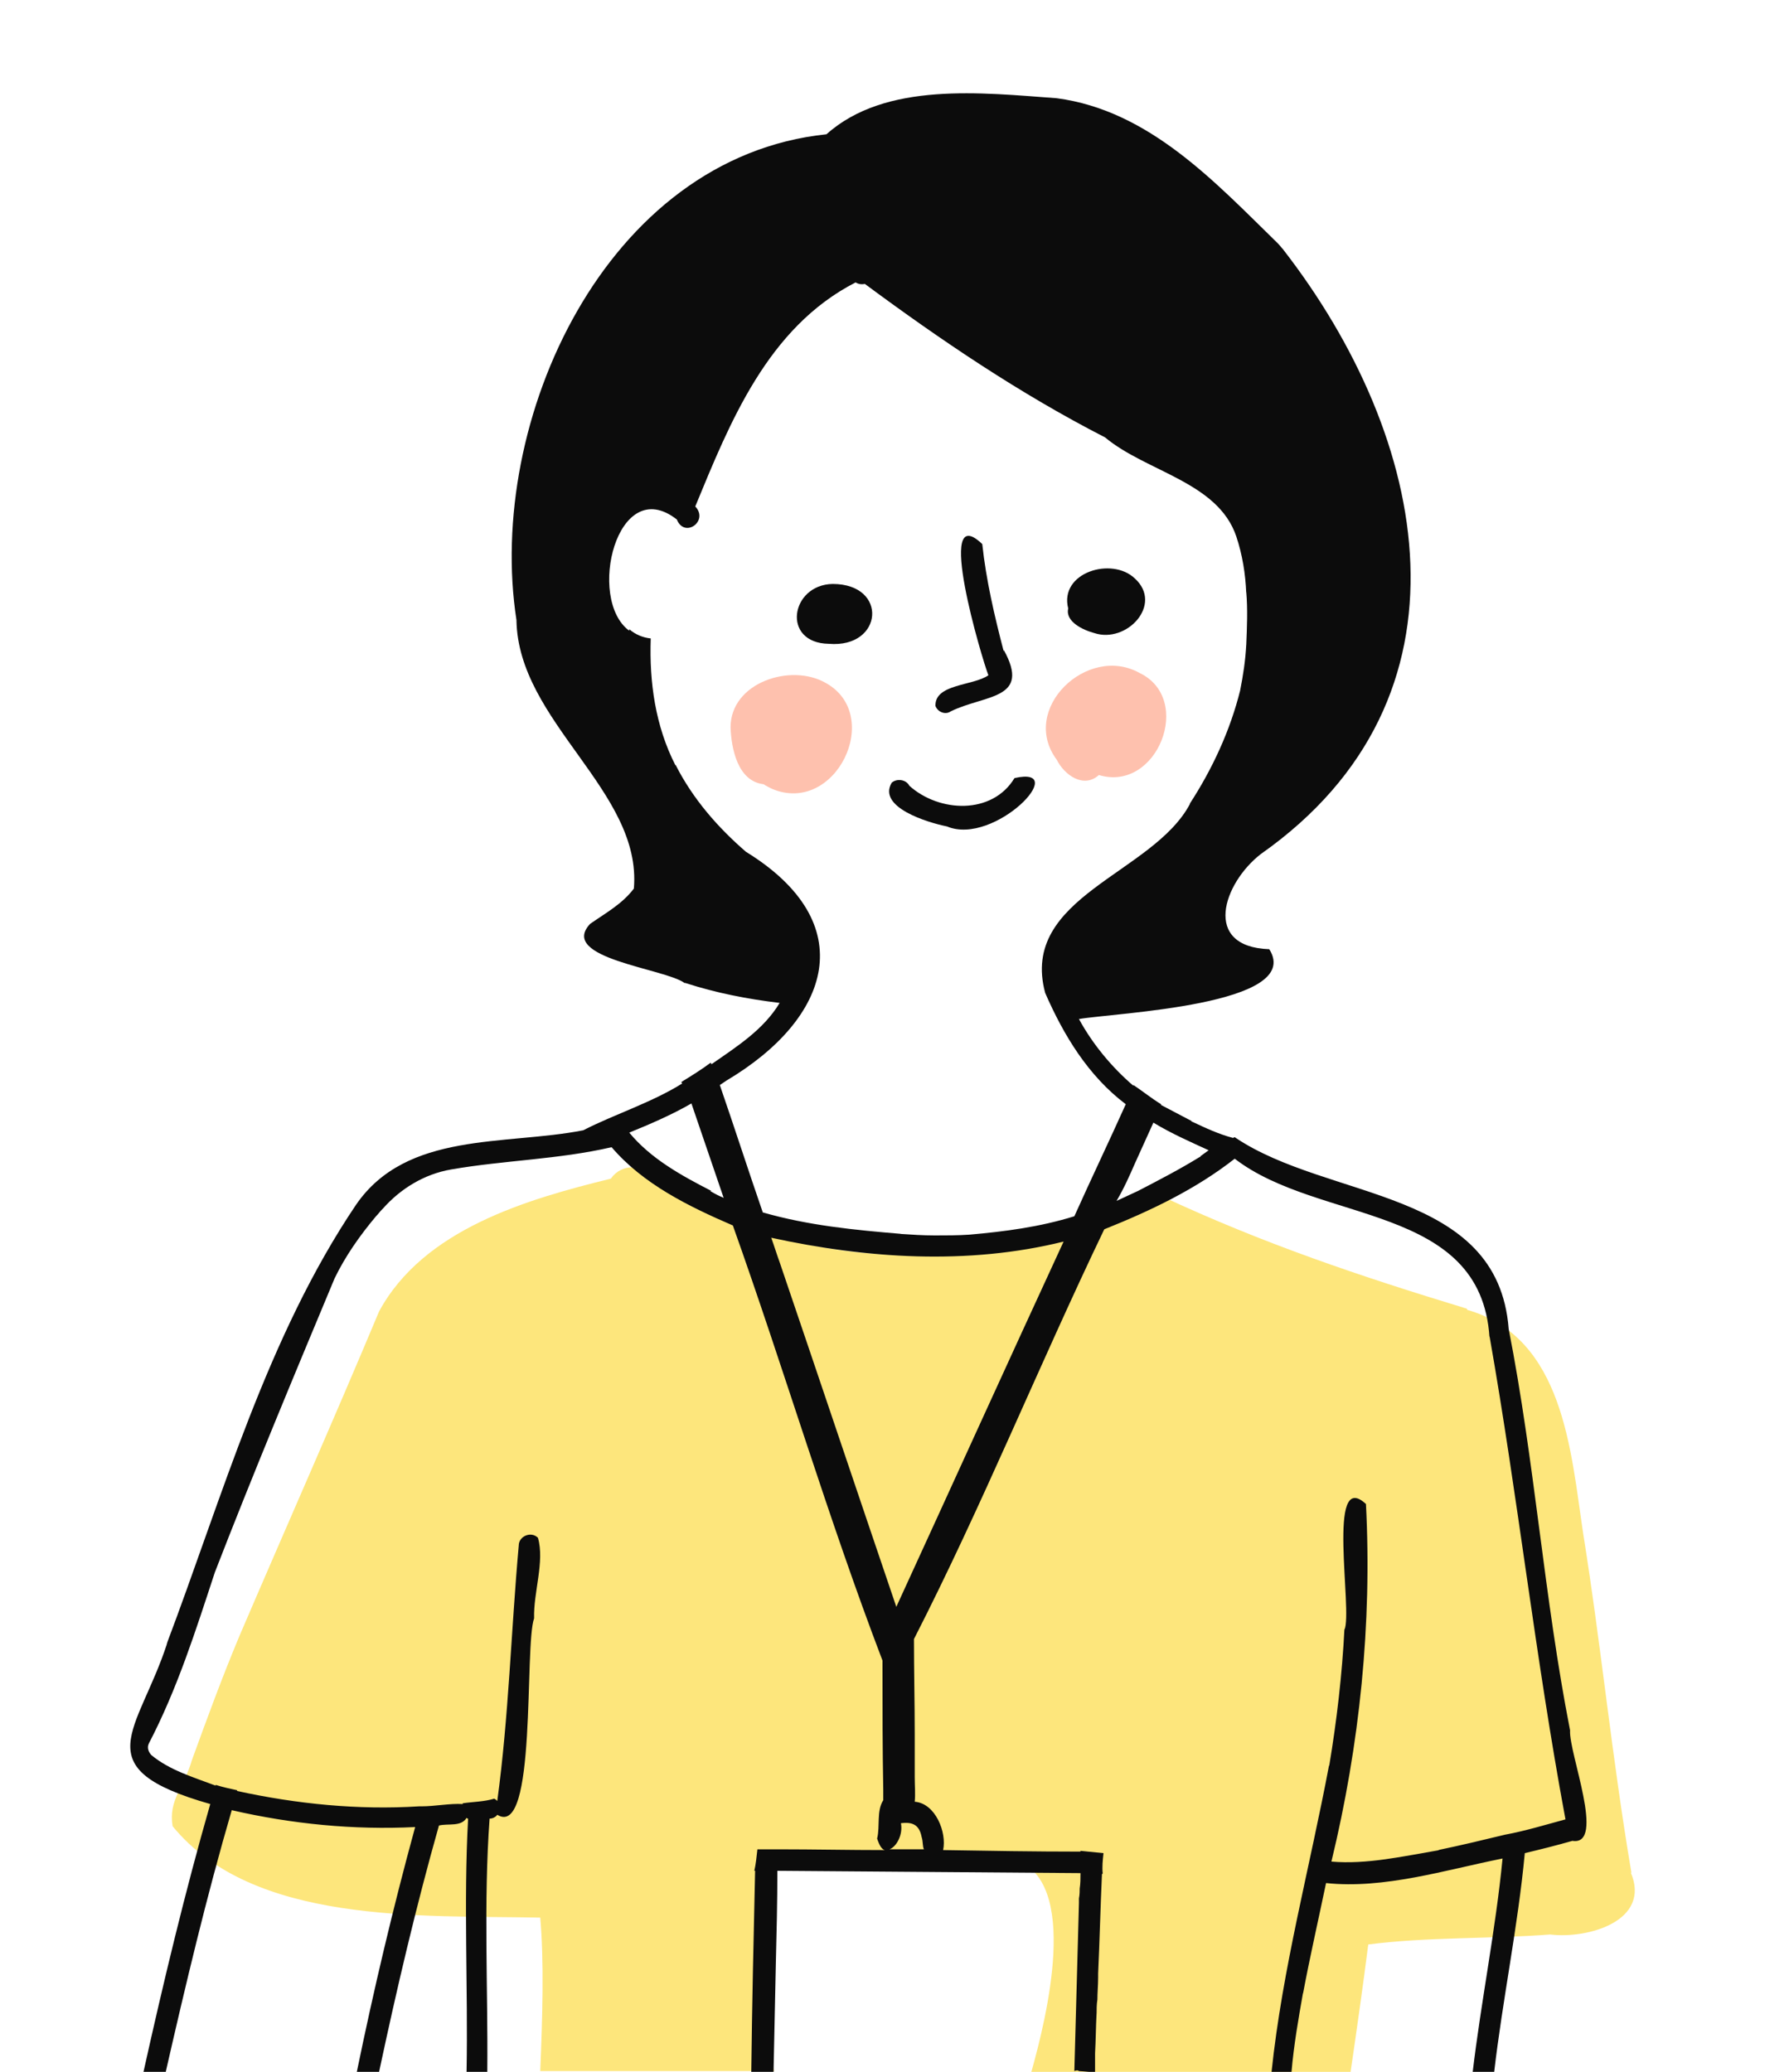 
<svg xmlns="http://www.w3.org/2000/svg"
	 viewBox="0 0 230 270" style="enable-background:new 0 0 230 270;" xml:space="preserve">
<style type="text/css">
	.wdt-vector-3-per-1{fill:#FDE67C;}
	.wdt-vector-3-per-2{fill:#FEC1AE;}
	.wdt-vector-3-per-3{fill:#0C0C0C;}
</style>
<g>
	<path class="wdt-vector-3-per-1" d="M70.4,249.9c0.5,5.7,0.3,12.8,0,20h30.5c-0.3-0.9-0.4-2-0.3-3.3c0-6.1-2.4-13.5,0.6-19.2
		c-3.2-0.3-3.4-5-0.4-5.8c5.3-0.9,10.9-0.2,16.3-0.2c5,0.1,10.1,0.1,15,0.9c8.8,2.7,4.2,20.9,2.3,27.7H176
		c0.8-5.5,1.6-11.1,2.3-16.6c7.8-1,15.8-0.7,23.7-1.3c5,0.6,13.2-1.8,10.5-8.1l0.1,0.1c-2.6-15.4-3.9-29.3-6.3-44.3
		c-1.6-10.6-2.5-25.5-15.1-29.1c0-0.1-0.1-0.2-0.2-0.2c-13.8-4.2-26.3-8.4-39.6-14.6c-20.5,10.1-47.2,11.1-66.2-2.4
		c-1.5-1.8-4.2-1.9-5.6,0.1c-11,2.7-24.4,6.6-30.2,17.3c-5.9,14.1-12.2,28.3-18.2,42.3c-2.3,5.5-4.2,10.7-6.2,16.2
		c-1,3.5-3.1,5.2-2.5,8.6C33,250.8,54.7,249.6,70.4,249.9L70.4,249.9z"/>
	<path class="wdt-vector-3-per-2" d="M137.7,99c-4.9-6.6,4-15.1,10.8-11.3c7.1,3.4,2.3,15.6-5.3,13.3C141.2,102.8,138.7,101,137.7,99L137.7,99z"/>
	<path class="wdt-vector-3-per-2" d="M100.6,102.8c-0.4-0.2-0.8-0.4-1.1-0.6c-3.4-0.4-4.2-4.7-4.3-7.4c0-5.9,7.9-8.4,12.4-5.8
		C115.2,93.2,108.9,106.3,100.6,102.8z"/>
	<path class="wdt-vector-3-per-3" d="M108,83.9c-6.2-0.1-5-7.7,0.5-7.8C115.8,76.1,115.1,84.5,108,83.9z"/>
	<path class="wdt-vector-3-per-3" d="M142.6,82.5c-1.5-0.4-3.8-1.5-3.4-3.2c-1.2-4.7,5.7-6.8,8.7-3.9C151.6,78.8,146.8,83.9,142.6,82.5L142.6,82.5z
		"/>
	<path class="wdt-vector-3-per-3" d="M121.9,92c-0.1-2.9,4.9-2.6,6.9-4c-0.8-2-7.1-23.1-0.8-17.1c0.5,4.7,1.6,9.4,2.8,14c0-0.1,0-0.1,0-0.2
		c3.6,6.5-2.4,5.8-6.9,8C123.2,93.2,122.2,92.8,121.9,92z"/>
	<path class="wdt-vector-3-per-3" d="M123.4,107.7c-2.5-0.5-9.1-2.5-7.2-5.7c0.7-0.6,1.9-0.4,2.3,0.4c3.9,3.5,10.8,3.8,13.7-1
		C139.7,99.7,129.6,110.3,123.4,107.7z"/>
	<path class="wdt-vector-3-per-3" d="M27.4,235.1c-3.3,11.5-6.1,23.2-8.7,34.9h2.9c2.6-11.4,5.3-22.8,8.6-34.1c7.8,1.8,15.9,2.6,23.9,2.2
		c-2.9,10.6-5.4,21.2-7.6,31.9h2.9c2.3-10.8,4.8-21.5,7.8-32.1c1.2-0.3,2.9,0.2,3.6-1c0.1,0.1,0.1,0.1,0.2,0.1c-0.6,11,0,22-0.2,33
		h2.7c0.1-11-0.5-22,0.3-33c0.4,0,0.8-0.2,1-0.5c5.2,3.2,3.5-22,4.8-25.6c-0.1-3.4,1.4-7.4,0.5-10.5c-0.9-0.9-2.5-0.2-2.5,1
		c-1,11.1-1.3,22.3-2.8,33.3c-0.1-0.1-0.2-0.2-0.4-0.3c-1.3,0.4-2.7,0.4-4.1,0.6c0,0,0,0.1,0,0.1c-1.7-0.1-3.6,0.3-5.4,0.3
		c0,0,0,0,0,0c-0.1,0-0.2,0-0.3,0h0c-7.9,0.5-15.9-0.3-23.7-2c0,0,0-0.1,0-0.1c-0.9-0.2-1.9-0.4-2.8-0.7c0,0,0,0,0,0.1
		c-2.9-1.1-6-2-8.4-4c0,0,0.1,0.1,0.1,0.1c-0.4-0.4-0.7-1-0.4-1.6c3.7-7.1,6.1-14.7,8.6-22.3c0,0,0,0,0,0
		c5-12.9,10.3-25.6,15.6-38.3c1.4-2.9,3.3-5.6,5.4-8.1l0,0c0,0,0,0,0,0c0,0,0,0,0,0v0h0c0.3-0.3,0.5-0.6,0.8-0.9c0,0,0,0,0,0
		c0,0,0.1-0.1,0.1-0.1c0,0,0,0,0,0c2.3-2.6,5.4-4.5,8.9-5.1c6.9-1.2,14-1.3,20.9-2.9c4.1,4.8,10,7.7,15.8,10.2
		c6.7,18.8,12.4,38.1,19.5,56.7c0,0.3,0,0.6,0,1c0,0,0,0,0,0c0,5.3,0,10.5,0.1,15.8v-0.3c0,0.6,0,1.2,0,1.7c-0.9,1.4-0.4,3.4-0.8,5
		c0.3,0.9,0.6,1.4,1,1.5c-4.6,0-9.3-0.1-13.9-0.1v0c-0.9,0-1.8,0-2.7,0c-0.1,0.9-0.2,1.9-0.4,2.8h0.1c-0.2,8.8-0.4,17.5-0.5,26.3
		h2.9c0.1-4.7,0.2-9.5,0.3-14.2c0.1-4,0.2-8,0.2-12.1c13.2,0.1,26.3,0.2,39.5,0.3c0,0.7,0,1.3-0.1,2c0-0.1,0-0.1,0-0.2
		c0,0.5,0,1-0.1,1.5c0-0.1,0-0.1,0-0.2c0,0.1,0,0.2,0,0.3c0-0.1,0-0.1,0-0.2c0,0.1,0,0.2,0,0.2c0-0.1,0-0.1,0-0.2c0,0.1,0,0.2,0,0.3
		c0-0.1,0-0.1,0-0.2c0,0.3,0,0.5,0,0.8c0-0.1,0-0.1,0-0.2c-0.2,6.8-0.4,15.1-0.6,21.9c0,0,0.4-0.2,0.6,0c0,0,0,0,0,0
		c0.4,0,3.1,0.3,2.1,0.1c0-0.6,0-2,0-2.6c0,0.1,0,0.1,0,0.2c0.1-1.8,0.1-3.5,0.2-5.3c0,0.1,0,0.1,0,0.2c0-0.6,0-1.3,0.1-1.9v0.1
		c0-1,0.1-2,0.1-3c0,0.1,0,0.1,0,0.2c0-0.3,0-0.6,0-0.9c0,0.1,0,0.1,0,0.2c0.2-4.3,0.3-8.7,0.5-13h0.1c-0.1-0.9,0-1.8,0.1-2.7
		c-1-0.1-2-0.2-3-0.3c0,0,0,0.1,0,0.1c-6,0-12-0.1-17.9-0.2c0.5-2.3-1-6.1-3.7-6.3c0.1-1,0-2.1,0-3.2c0,0.1,0,0.2,0,0.3
		c0-1.1,0-2.2,0-3.3v0.1c0-0.1,0-0.2,0-0.3v0.1c0-0.9,0-1.8,0-2.6v0.1c0-4.1-0.1-8.3-0.1-12.4c8.9-17.4,16.3-35.7,24.8-53.4
		c6-2.4,11.9-5.2,17-9.2c11,8.5,32.1,5.8,33.2,23.3c0-0.1,0-0.1,0-0.2c3.7,21,6,42.1,9.9,63c-2.6,0.7-5.2,1.5-7.9,2
		c-2.9,0.7-5.8,1.4-8.7,2c0.1,0,0.1,0,0.2,0c-4.7,0.8-9.5,1.9-14.1,1.5c3.7-15.3,5.3-31,4.5-46.6c-5.2-4.8-1.7,13.9-2.8,16.4
		c0-0.1,0-0.1,0-0.2c-0.3,6-1,12-2,18c0-0.1,0-0.1,0-0.2c-2.5,13.3-6.1,26.6-7.5,40h2.6c0.3-3.5,0.9-6.9,1.5-10.3c0,0,0,0,0,0.1
		c0.9-4.8,2-9.6,3-14.4c7.6,0.8,15.5-1.7,23-3.2c-0.9,9.3-2.8,18.6-3.9,27.9h2.8c1.1-9.5,3.1-19,4-28.6c2.1-0.5,4.1-1,6.2-1.6
		c4.4,0.7-0.5-11.5-0.3-14.4c-3.4-17.3-4.6-35-8-52.3c-1.4-18.4-23.5-16.7-35.7-25c-0.1,0-0.2,0.1-0.2,0.1c-1.9-0.5-3.6-1.3-5.3-2.1
		h0c-0.1,0-0.1-0.1-0.2-0.1c0,0,0.1,0,0.1,0c-1.3-0.7-2.7-1.4-4-2.1c0,0,0,0,0-0.1c-1.3-0.8-2.4-1.7-3.6-2.5c0,0,0,0.1,0,0.1
		c-2.8-2.4-5.3-5.4-7.1-8.7c4.6-0.8,29.4-1.8,24.8-9.1c-8.8-0.3-6-8.6-1.1-12.4c29-20.4,22-54.2,2.9-78.8c0,0,0.1,0.1,0.1,0.1
		c-0.3-0.3-0.5-0.6-0.8-0.9c0,0,0.1,0.1,0.1,0.1c-8.2-8-16.8-17.4-28.9-19c-9.7-0.7-22.3-2.2-30,4.7c-28.8,3-44.4,37.4-40.4,63.3
		c0.2,13.3,16.4,22.3,15.3,35c-1.5,2-3.7,3.2-5.7,4.6c-4.2,4.5,9.7,5.8,12.3,7.7c0,0,0.1,0,0.1,0h0c4,1.3,8.1,2.1,12.3,2.6
		c-2.1,3.5-5.6,5.7-8.9,8c0-0.1,0-0.1-0.1-0.2c-1.2,0.9-2.5,1.7-3.8,2.5c0,0.1,0,0.1,0.1,0.2c-4,2.5-8.8,4-12.9,6.1
		c-10.2,2-23,0.1-29.6,9.7c-11.6,17.2-17.4,38-24.7,57.3c0-0.1,0-0.1,0.1-0.2C18,225.8,10.9,230.4,27.4,235.1L27.4,235.1z
		 M120.1,239.4L120.1,239.4C120.1,239.3,120.1,239.4,120.1,239.4L120.1,239.4C120.1,239.4,120.1,239.4,120.1,239.4
		C120.1,239.4,120.1,239.4,120.1,239.4C120.1,239.4,120.1,239.4,120.1,239.4C120.1,239.4,120.1,239.4,120.1,239.4
		c0.2,0.6,0.1,1.2,0.3,1.6c-1.5,0-3,0-4.5,0c0.9-0.3,1.8-1.9,1.5-3.4C118.9,237.4,119.8,237.8,120.1,239.4z M116.8,209.4
		c-5.1-15-10.1-29.9-15.2-44.9c-0.4-1.1-0.7-2.1-1.1-3.2c12.4,2.7,25.6,3.6,38.1,0.5C131.3,177.6,124.1,193.5,116.8,209.4
		L116.8,209.4z M147.9,151.6c0.8-1.8,1.6-3.5,2.4-5.3c2.3,1.4,4.8,2.5,7.2,3.6c-0.4,0.3-0.7,0.5-1.1,0.8c0,0,0,0,0.1,0
		c-0.1,0-0.1,0.1-0.2,0.1c0,0,0,0,0,0c-2.6,1.6-5.3,3-8,4.4c0,0,0,0,0,0c-0.9,0.4-1.9,0.9-2.8,1.3
		C146.5,154.8,147.2,153.2,147.9,151.6L147.9,151.6z M94.7,140.8C94.7,140.8,94.7,140.8,94.7,140.8c13.6-8.1,17.6-20.5,2.5-29.8
		c-3.7-3.2-6.9-6.9-9.1-11.2v0c0,0,0-0.1-0.1-0.1c0,0,0,0,0,0c-2.6-5.1-3.4-10.8-3.2-16.5c-1-0.1-2-0.5-2.8-1.2c0,0.1,0,0.1,0,0.2
		c-5.6-4.1-1.6-20.6,6.2-14.5v0c1,2.5,4.2,0.2,2.4-1.7c4.5-10.9,9.4-23.3,20.9-29.2c0.3,0.2,0.7,0.3,1.2,0.2
		c10,7.4,20.2,14.3,31.3,20c5.4,4.5,14.7,5.8,17.1,12.9h0c0.8,2.4,1.2,4.9,1.3,7.4c0-0.1,0-0.1,0-0.2c0.2,2.3,0.1,4.6,0,7
		c0,0,0-0.1,0-0.1c-0.1,2-0.4,4-0.8,6c-1.3,5.2-3.6,10.2-6.6,14.8c0,0,0.1-0.1,0.1-0.1c-4.8,9.2-22.3,12.1-18.9,24.7
		c2.4,5.5,5.6,10.8,10.5,14.5c-2.2,4.9-4.5,9.7-6.7,14.6c-4.5,1.4-9.1,2-13.7,2.4c-1.5,0.1-3,0.1-4.5,0.1c-1.5,0-3-0.1-4.5-0.2
		c0.1,0,0.1,0,0.2,0c-6.1-0.5-12.2-1.1-18.1-2.8c-1.9-5.5-3.7-11.1-5.6-16.6C94.1,141.2,94.4,141,94.7,140.8L94.7,140.8z
		 M90.1,143.8c1.4,4.1,2.8,8.2,4.2,12.3c-0.5-0.2-1.1-0.5-1.6-0.8h0c0,0-0.1,0-0.1-0.1c0,0,0,0,0.1,0c-3.9-2-7.9-4.2-10.7-7.6
		C84.7,146.5,87.5,145.3,90.1,143.8L90.1,143.8z"/>
</g>
</svg>

